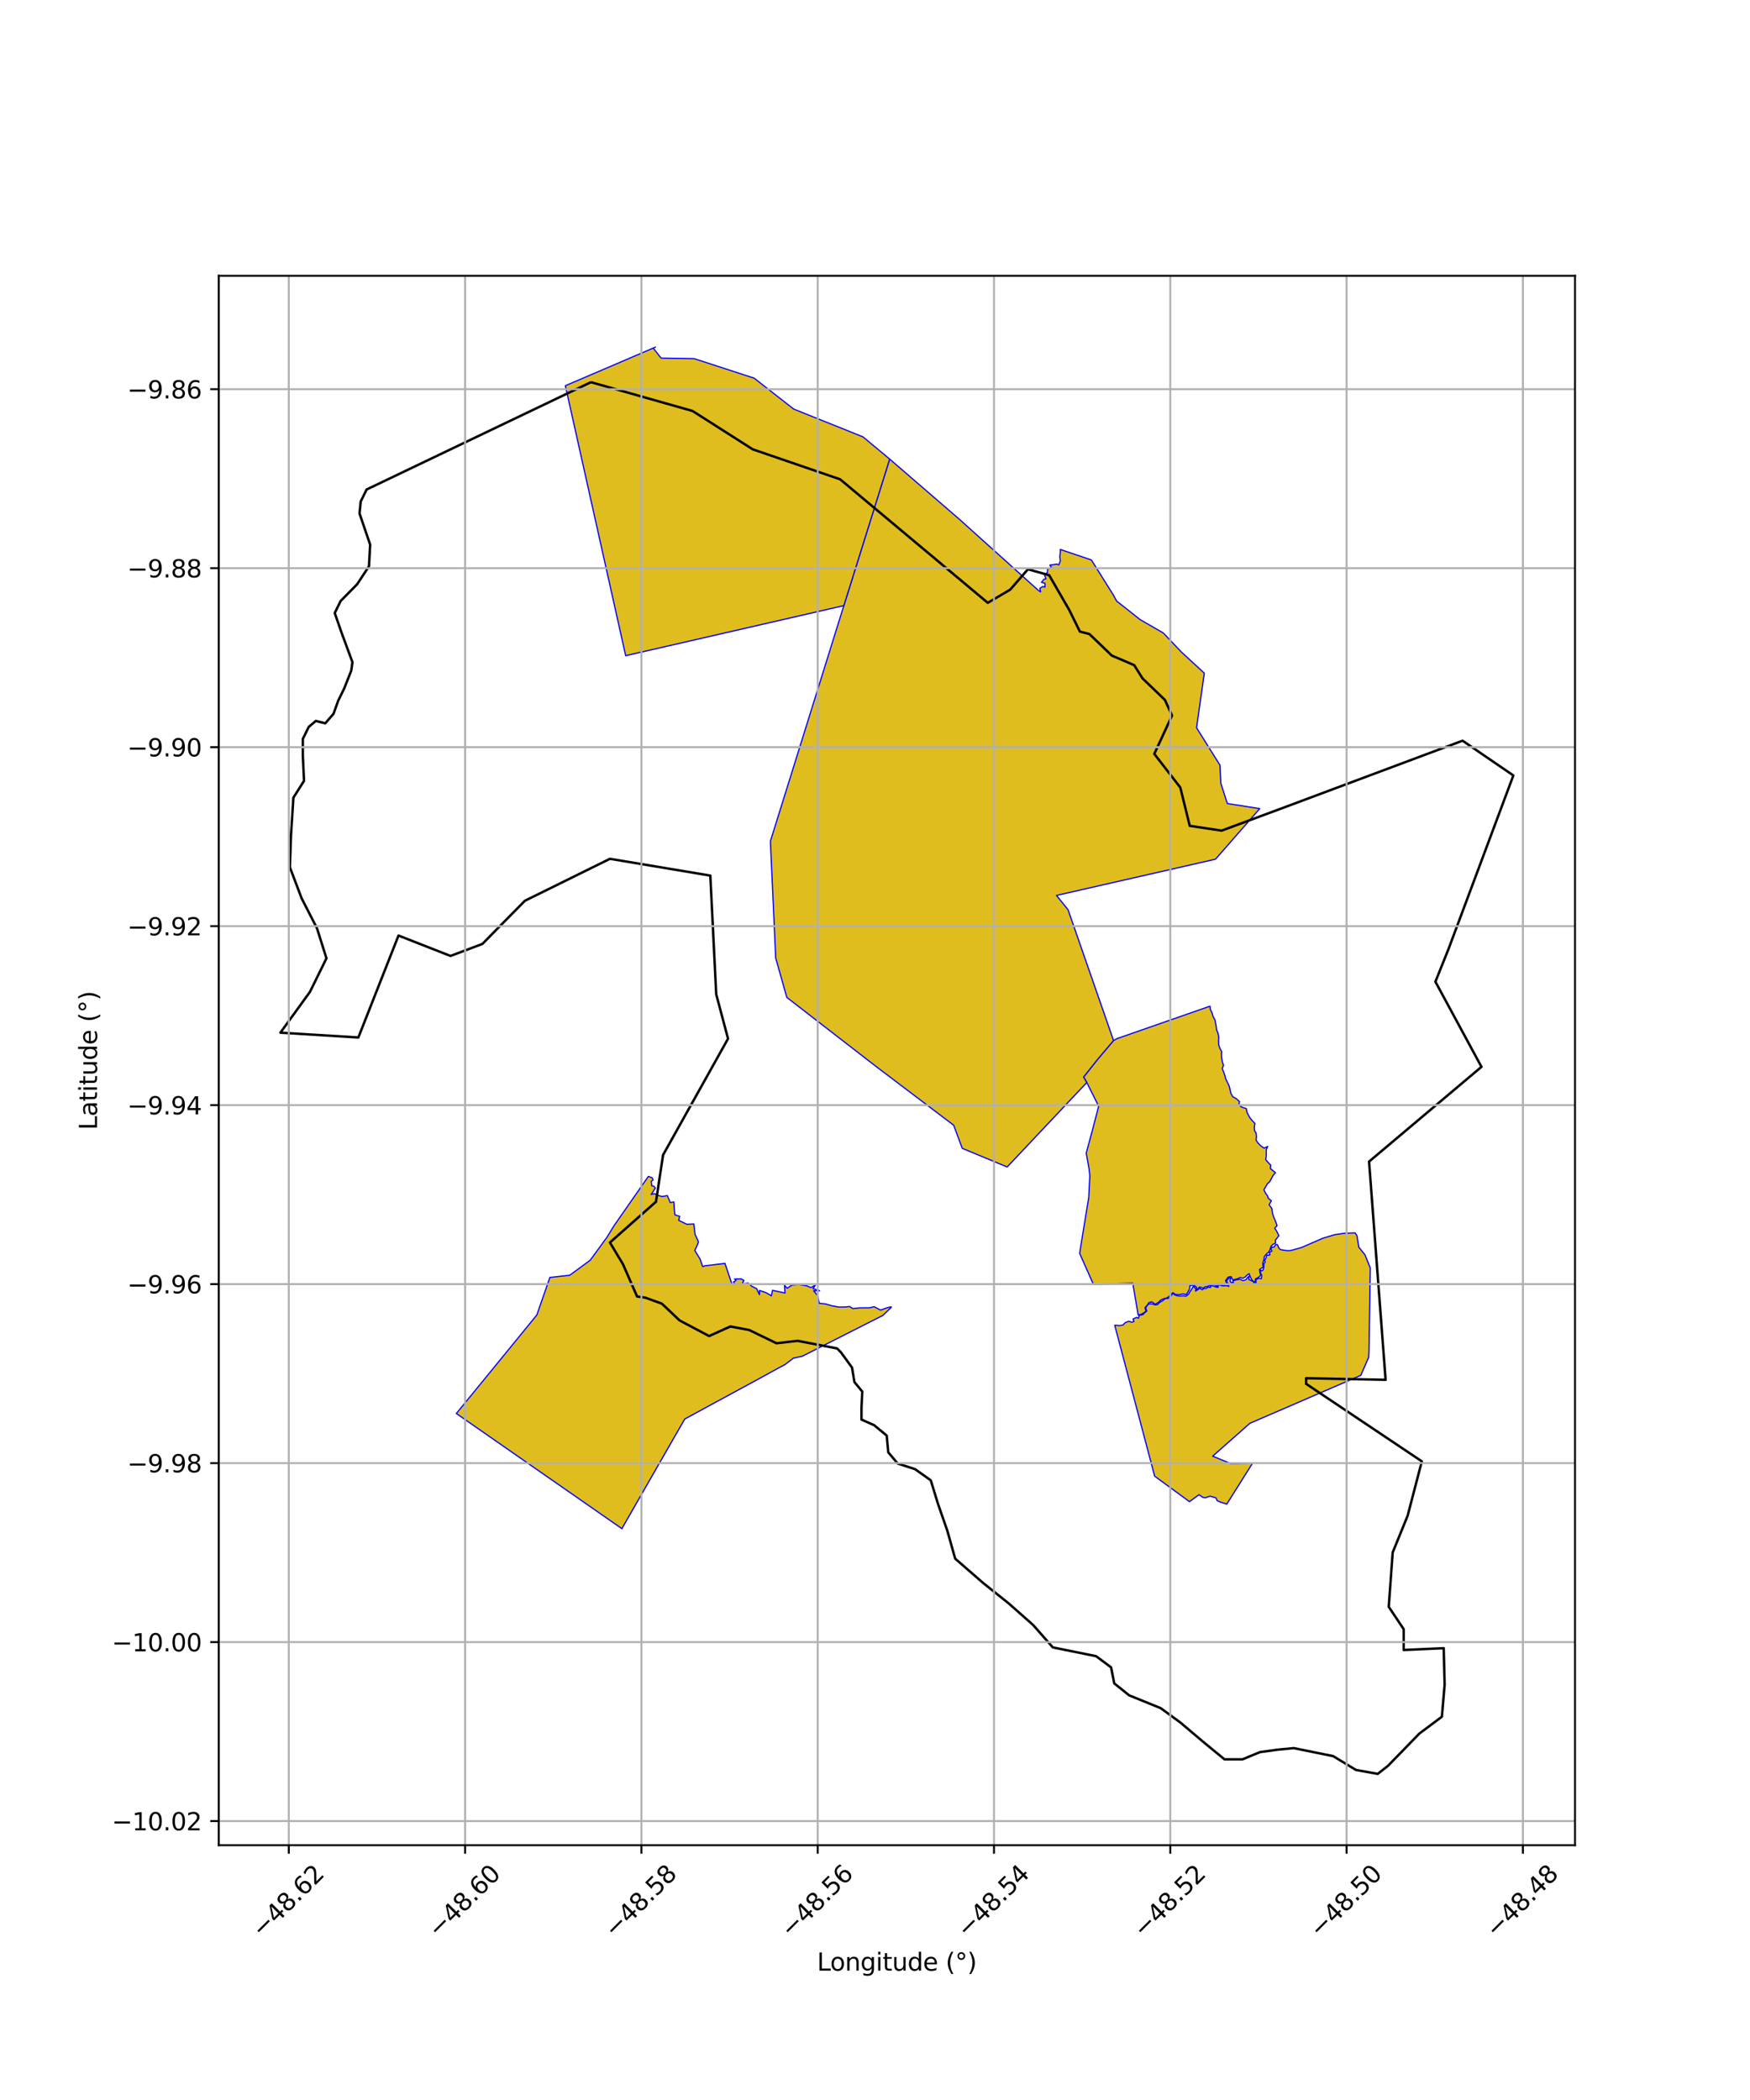 <?xml version="1.0" encoding="utf-8" standalone="no"?>
<!DOCTYPE svg PUBLIC "-//W3C//DTD SVG 1.1//EN"
  "http://www.w3.org/Graphics/SVG/1.1/DTD/svg11.dtd">
<svg xmlns:xlink="http://www.w3.org/1999/xlink" width="720pt" height="864pt" viewBox="0 0 720 864" xmlns="http://www.w3.org/2000/svg" version="1.1">
 <defs>
  <style type="text/css">*{stroke-linejoin: round; stroke-linecap: butt}</style>
 </defs>
 <g id="figure_1">
  <g id="patch_1">
   <path d="M 0 864 
L 720 864 
L 720 0 
L 0 0 
z
" style="fill: #ffffff"/>
  </g>
  <g id="axes_1">
   <g id="patch_2">
    <path d="M 90 759.172 
L 648 759.172 
L 648 113.468 
L 90 113.468 
z
" style="fill: #ffffff"/>
   </g>
   <g id="PatchCollection_1">
    <path d="M 366.876 537.698 
L 363.289 541.179 
L 330.12 557.987 
L 326.446 558.767 
L 322.992 561.412 
L 320.554 562.704 
L 310.75 568.081 
L 302.735 572.427 
L 295.183 576.517 
L 288.291 580.261 
L 281.725 583.845 
L 275.031 595.488 
L 256.016 628.65 
L 255.904 628.965 
L 187.756 581.56 
L 220.851 541.044 
L 226.252 525.57 
L 234.409 524.666 
L 242.824 518.493 
L 249.748 509.01 
L 252.608 504.331 
L 266.755 484.006 
L 268.292 484.55 
L 268.699 485.446 
L 267.948 486.028 
L 268.148 487.865 
L 269.008 488.035 
L 269.625 488.846 
L 267.889 491.471 
L 269.233 491.078 
L 270.193 491.629 
L 272.38 492.302 
L 274.549 491.905 
L 275.78 494.774 
L 277.24 494.493 
L 277.51 498.34 
L 277.694 499.816 
L 279.621 500.44 
L 279.234 502.082 
L 282.563 503.694 
L 285.461 503.56 
L 285.967 507.838 
L 287.375 510.916 
L 286.912 512.215 
L 285.853 514.479 
L 288.005 517.974 
L 289.107 521.125 
L 290.022 520.775 
L 298.265 519.797 
L 301.224 528.547 
L 302.145 528.391 
L 302.083 527.756 
L 301.758 527.473 
L 302.857 526.758 
L 302.203 526.235 
L 304.925 526.155 
L 306.058 526.811 
L 305.372 528.226 
L 307.817 527.892 
L 309.361 529.237 
L 311.266 530.18 
L 312.468 532.652 
L 312.483 530.92 
L 315.12 531.812 
L 317.363 533.131 
L 317.856 530.872 
L 322.979 531.981 
L 322.766 528.804 
L 323.869 530.005 
L 325.814 528.724 
L 328.615 528.48 
L 331.928 529.017 
L 333.629 529.748 
L 335.481 528.703 
L 334.513 530.164 
L 337.202 531.043 
L 334.756 531.087 
L 336.349 532.997 
L 337.067 536.215 
L 339.621 536.465 
L 342.296 537.249 
L 345.143 537.753 
L 347.8 537.74 
L 349.544 537.511 
L 350.879 538.391 
L 353.727 538.094 
L 357.766 538.076 
L 359.65 537.601 
L 362.268 539.006 
L 364.733 538.135 
L 365.944 537.794 
L 366.876 537.698 
" clip-path="url(#p1e9adbc680)" style="fill: #e0bd1f; stroke: #0000ff; stroke-width: 0.5"/>
    <path d="M 519.14 524.685 
L 518.643 523.792 
L 518.493 522.436 
L 519.076 522.872 
L 519.672 522.554 
L 519.987 521.245 
L 519.977 520 
L 520.547 519.262 
L 520.354 518.446 
L 520.955 517.447 
L 521.146 516.46 
L 522.467 516.324 
L 522.245 515.324 
L 523.294 514.709 
L 522.917 513.992 
L 523.266 513.164 
L 524.265 513.053 
L 524.722 512.227 
L 525.097 512.042 
L 525.622 512.128 
L 526.139 513.425 
L 526.757 514.093 
L 528.312 514.388 
L 529.877 514.573 
L 530.979 514.491 
L 531.566 514.358 
L 535.605 513.212 
L 544.179 509.461 
L 549.117 507.987 
L 553.009 507.415 
L 557.536 507.243 
L 558.292 508.431 
L 559.063 513.138 
L 561.595 516.266 
L 563.781 521.698 
L 563.231 556.221 
L 563.109 558.431 
L 559.878 565.856 
L 538.879 574.938 
L 514.213 585.605 
L 506.06 592.811 
L 498.931 599.113 
L 506.37 602.162 
L 515.369 601.938 
L 504.736 618.838 
L 502.094 618.015 
L 500.786 617.427 
L 500.26 616.261 
L 497.862 615.562 
L 495.867 616.244 
L 494.916 616.076 
L 493.318 614.965 
L 489.389 617.827 
L 475.064 607.344 
L 458.629 545.235 
L 460.67 545.369 
L 461.955 545.188 
L 463.013 544.12 
L 464.483 543.591 
L 465.646 544.004 
L 466.536 543.713 
L 466.181 542.676 
L 467.638 542.014 
L 468.365 542.356 
L 468.836 541.11 
L 470.17 540.913 
L 471.017 540.049 
L 471.821 539.43 
L 471.36 538.004 
L 472.327 536.685 
L 473.361 536.342 
L 474.312 536.544 
L 475.31 536.883 
L 476.318 536.715 
L 476.978 535.938 
L 478.366 535.143 
L 479.501 534.238 
L 480.669 534.197 
L 480.921 533.904 
L 481.93 533.075 
L 482.361 532.122 
L 483.469 532.833 
L 484.633 533.183 
L 485.638 533.24 
L 487.195 533.147 
L 487.833 533.347 
L 488.964 532.529 
L 489.666 531.274 
L 490.132 530.69 
L 491.083 529 
L 491.477 529.808 
L 492.13 530.37 
L 491.84 531.17 
L 492.943 530.556 
L 493.534 529.974 
L 494.624 530.658 
L 495.525 529.995 
L 496.143 530.196 
L 497.043 529.567 
L 498.116 529.709 
L 497.822 528.935 
L 499.235 529.082 
L 500.296 529.533 
L 501.139 529.648 
L 501.26 528.31 
L 501.923 528.745 
L 503.2 529.058 
L 504.565 528.945 
L 505.584 529.25 
L 505.189 528.037 
L 504.554 527.128 
L 505.419 525.983 
L 506.375 525.691 
L 506.061 527.034 
L 506.467 527.589 
L 507.435 527.697 
L 507.25 526.941 
L 508.672 526.57 
L 510.178 526.317 
L 511.359 526.89 
L 512.605 526.525 
L 513.274 525.628 
L 513.899 525.006 
L 513.828 526.438 
L 515.635 527.276 
L 516.113 528.207 
L 516.767 527.927 
L 516.755 526.414 
L 518.067 525.923 
L 518.979 526.104 
L 519.14 524.685 
" clip-path="url(#p1e9adbc680)" style="fill: #e0bd1f; stroke: #0000ff; stroke-width: 0.5"/>
    <path d="M 449.885 528.485 
L 444.185 515.638 
L 447.933 492.711 
L 448.391 483.673 
L 448.059 480.846 
L 446.905 474.425 
L 449.474 464.917 
L 452.023 455.109 
L 447.132 445.388 
L 445.818 443.138 
L 451.372 436.112 
L 458.138 428.097 
L 459.654 427.285 
L 497.828 413.969 
L 497.99 415.343 
L 498.677 416.707 
L 499.088 418.196 
L 499.863 419.619 
L 500.139 420.993 
L 500.38 422.241 
L 500.534 423.641 
L 501.095 425.032 
L 501.435 426.662 
L 501.335 428.138 
L 501.387 429.813 
L 501.945 431.378 
L 502.623 432.692 
L 502.522 434.195 
L 502.676 435.594 
L 502.929 436.951 
L 503.389 438.283 
L 502.863 439.686 
L 503.501 441.203 
L 503.981 442.604 
L 504.3 443.912 
L 505.11 445.546 
L 505.729 446.885 
L 506.107 448.409 
L 506.465 449.92 
L 507.206 451.231 
L 508.611 452.003 
L 509.962 453.241 
L 509.771 454.212 
L 510.338 455.185 
L 511.347 455.665 
L 512.765 456.106 
L 513.001 457.496 
L 513.673 458.894 
L 514.369 460.049 
L 515.225 461.101 
L 516.318 462.194 
L 516.051 463.77 
L 516.137 465.098 
L 516.803 466.237 
L 516.933 467.697 
L 516.795 469.095 
L 517.512 470.183 
L 518.753 471.44 
L 520.11 472.377 
L 521.566 471.696 
L 520.993 472.961 
L 520.983 474.304 
L 520.954 475.8 
L 520.77 477.124 
L 521.773 478.312 
L 522.842 479.392 
L 522.641 480.723 
L 523.69 481.62 
L 524.757 482.452 
L 523.69 483.747 
L 522.979 485.149 
L 522.368 486.22 
L 521.448 487.033 
L 520.86 488.084 
L 519.984 489.482 
L 520.702 490.922 
L 521.507 492.048 
L 521.815 493.018 
L 523.07 494.037 
L 522.144 495.674 
L 523.288 497.23 
L 523.48 498.925 
L 523.956 500.507 
L 524.795 502.494 
L 525.408 504.245 
L 524.463 505.33 
L 525.223 506.49 
L 526.174 508.373 
L 525.331 509.474 
L 524.707 510.259 
L 524.809 511.468 
L 523.731 511.987 
L 522.948 512.77 
L 522.56 513.988 
L 522.028 515.114 
L 521.256 515.728 
L 520.217 516.912 
L 519.956 518.426 
L 519.502 519.882 
L 519.791 521.266 
L 518.222 522.297 
L 518.426 523.832 
L 518.77 524.682 
L 517.478 525.729 
L 516.559 526.147 
L 516.324 527.738 
L 515.02 526.556 
L 514.29 525.061 
L 513.962 524.046 
L 513.155 524.524 
L 512.297 525.438 
L 511.421 525.915 
L 510.19 525.624 
L 508.989 526.179 
L 507.21 526.6 
L 506.485 525.208 
L 505.258 525.461 
L 504.234 526.911 
L 504.732 528.121 
L 503.087 528.618 
L 501.01 528.165 
L 500.776 529.456 
L 499.552 528.461 
L 497.664 528.713 
L 496.774 529.384 
L 495.723 529.442 
L 495.109 530.034 
L 493.606 529.479 
L 492.116 530.867 
L 492.284 529.601 
L 491.16 528.754 
L 489.539 528.945 
L 489.474 530.192 
L 488.895 531.305 
L 488.085 532.678 
L 486.808 532.33 
L 485.236 532.665 
L 483.693 532.599 
L 482.543 531.854 
L 481.788 532.601 
L 480.351 533.916 
L 478.49 534.437 
L 477.6 534.863 
L 476.655 535.807 
L 475.287 536.605 
L 473.919 535.646 
L 472.75 535.881 
L 471.874 537.131 
L 471.103 537.997 
L 471.489 539.529 
L 469.799 540.63 
L 468.291 541.098 
L 466.05 527.929 
L 449.885 528.485 
" clip-path="url(#p1e9adbc680)" style="fill: #e0bd1f; stroke: #0000ff; stroke-width: 0.5"/>
    <path d="M 366.032 188.872 
L 394.767 213.688 
L 427.28 242.967 
L 428.145 243.512 
L 427.811 242.063 
L 429.057 241.317 
L 429.936 241.571 
L 429.922 239.982 
L 428.502 239.607 
L 429.509 238.314 
L 430.308 238.187 
L 429.754 236.47 
L 430.927 235.584 
L 431.013 234.2 
L 432.564 233.373 
L 431.908 232.517 
L 434.77 232.085 
L 435.626 232.405 
L 436.228 230.783 
L 436.041 229.096 
L 436.222 227.232 
L 436.243 226.06 
L 449.021 230.382 
L 457.936 244.595 
L 459.416 247.282 
L 469.08 254.92 
L 478.619 260.425 
L 486.069 268.281 
L 495.494 276.961 
L 492.293 299.413 
L 501.93 314.816 
L 502.292 322.316 
L 504.969 330.608 
L 518.299 332.684 
L 500.105 353.499 
L 434.671 368.408 
L 439.427 374.288 
L 458.138 428.097 
L 451.372 436.112 
L 445.818 443.138 
L 447.132 445.388 
L 414.376 480.126 
L 395.902 472.467 
L 392.376 462.962 
L 360.19 438.592 
L 323.715 410.36 
L 319.152 394.162 
L 316.966 346.1 
L 347.186 249.165 
L 366.032 188.872 
" clip-path="url(#p1e9adbc680)" style="fill: #e0bd1f; stroke: #0000ff; stroke-width: 0.5"/>
    <path d="M 271.973 147.332 
L 285.592 147.558 
L 310.259 155.576 
L 326.571 168.313 
L 355.056 179.738 
L 366.032 188.872 
L 347.186 249.165 
L 257.428 269.775 
L 232.605 158.697 
L 269.666 142.818 
L 268.754 143.21 
L 271.973 147.332 
" clip-path="url(#p1e9adbc680)" style="fill: #e0bd1f; stroke: #0000ff; stroke-width: 0.5"/>
   </g>
   <g id="PatchCollection_2">
    <path d="M 243.123 157.24 
L 284.913 169.08 
L 309.696 184.867 
L 345.655 197.2 
L 406.397 248.014 
L 415.629 242.587 
L 422.918 234.2 
L 431.665 236.667 
L 439.926 250.974 
L 444.299 259.854 
L 448.187 260.84 
L 457.419 269.72 
L 466.652 273.667 
L 470.054 279.094 
L 479.286 287.974 
L 482.202 294.387 
L 474.913 310.173 
L 485.603 323.987 
L 489.491 339.773 
L 502.611 341.747 
L 527.88 332.373 
L 601.741 304.747 
L 622.636 319.053 
L 595.91 390.587 
L 590.565 403.907 
L 609.516 438.933 
L 563.272 477.907 
L 570.075 567.693 
L 537.355 567.036 
L 537.355 569.338 
L 584.977 601.24 
L 579.145 623.604 
L 572.99 638.733 
L 571.371 661.098 
L 577.526 670.307 
L 577.526 678.858 
L 593.985 678.113 
L 594.365 693.151 
L 593.231 706.306 
L 583.998 713.213 
L 571.04 726.533 
L 566.828 729.822 
L 557.884 728.212 
L 548.491 722.518 
L 532.293 719.229 
L 525.49 719.887 
L 518.363 720.873 
L 511.236 723.833 
L 503.785 723.833 
L 495.363 716.927 
L 485.644 708.704 
L 477.545 702.784 
L 464.587 697.522 
L 458.432 692.589 
L 457.136 686.011 
L 450.981 681.407 
L 433.163 677.789 
L 425.064 668.58 
L 415.022 659.7 
L 404.331 651.149 
L 392.993 641.282 
L 389.753 629.771 
L 385.866 618.589 
L 382.95 609.051 
L 376.471 604.447 
L 369.344 602.144 
L 365.457 597.54 
L 364.809 590.633 
L 359.626 586.358 
L 354.442 584.056 
L 354.442 579.122 
L 354.766 572.544 
L 351.527 568.598 
L 350.555 562.678 
L 346.019 556.429 
L 344.4 554.784 
L 328.202 551.66 
L 319.455 552.647 
L 308.279 547.22 
L 300.504 545.74 
L 291.757 549.687 
L 279.609 543.273 
L 272.32 536.367 
L 265.517 533.9 
L 262.115 533.407 
L 256.284 520.087 
L 250.939 511.207 
L 269.89 494.433 
L 272.806 475.193 
L 299.532 427.34 
L 294.673 409.087 
L 292.243 360.247 
L 250.939 353.34 
L 215.952 370.607 
L 198.458 388.367 
L 185.338 393.3 
L 163.957 384.913 
L 147.435 426.847 
L 115.364 424.873 
L 127.512 408.1 
L 134.315 394.287 
L 130.428 381.953 
L 124.11 369.62 
L 119.251 356.793 
L 119.737 343.473 
L 120.709 328.18 
L 125.082 321.273 
L 124.596 310.913 
L 124.596 304.007 
L 127.026 299.073 
L 129.942 296.607 
L 133.829 297.593 
L 137.231 293.647 
L 139.174 288.22 
L 141.604 283.287 
L 144.52 275.887 
L 145.006 272.434 
L 140.632 260.594 
L 137.717 252.207 
L 140.146 247.274 
L 146.949 240.367 
L 151.809 232.967 
L 152.294 224.087 
L 147.921 211.26 
L 148.407 206.327 
L 150.837 201.394 
L 243.123 157.24 
L 243.123 157.24 
" clip-path="url(#p1e9adbc680)" style="fill: none; stroke: #000000"/>
   </g>
   <g id="matplotlib.axis_1">
    <g id="xtick_1">
     <g id="line2d_1">
      <path d="M 118.821 759.172 
L 118.821 113.468 
" clip-path="url(#p1e9adbc680)" style="fill: none; stroke: #b0b0b0; stroke-width: 0.8; stroke-linecap: square"/>
     </g>
     <g id="line2d_2">
      <defs>
       <path id="ma53559fd99" d="M 0 0 
L 0 3.5 
" style="stroke: #000000; stroke-width: 0.8"/>
      </defs>
      <g>
       <use xlink:href="#ma53559fd99" x="118.821" y="759.172" style="stroke: #000000; stroke-width: 0.8"/>
      </g>
     </g>
     <g id="text_1">
      <!-- −48.62 -->
      <g transform="translate(107.688 797.713) rotate(-45) scale(0.1 -0.1)">
       <defs>
        <path id="DejaVuSans-2212" d="M 678 2272 
L 4684 2272 
L 4684 1741 
L 678 1741 
L 678 2272 
z
" transform="scale(0.016)"/>
        <path id="DejaVuSans-34" d="M 2419 4116 
L 825 1625 
L 2419 1625 
L 2419 4116 
z
M 2253 4666 
L 3047 4666 
L 3047 1625 
L 3713 1625 
L 3713 1100 
L 3047 1100 
L 3047 0 
L 2419 0 
L 2419 1100 
L 313 1100 
L 313 1709 
L 2253 4666 
z
" transform="scale(0.016)"/>
        <path id="DejaVuSans-38" d="M 2034 2216 
Q 1584 2216 1326 1975 
Q 1069 1734 1069 1313 
Q 1069 891 1326 650 
Q 1584 409 2034 409 
Q 2484 409 2743 651 
Q 3003 894 3003 1313 
Q 3003 1734 2745 1975 
Q 2488 2216 2034 2216 
z
M 1403 2484 
Q 997 2584 770 2862 
Q 544 3141 544 3541 
Q 544 4100 942 4425 
Q 1341 4750 2034 4750 
Q 2731 4750 3128 4425 
Q 3525 4100 3525 3541 
Q 3525 3141 3298 2862 
Q 3072 2584 2669 2484 
Q 3125 2378 3379 2068 
Q 3634 1759 3634 1313 
Q 3634 634 3220 271 
Q 2806 -91 2034 -91 
Q 1263 -91 848 271 
Q 434 634 434 1313 
Q 434 1759 690 2068 
Q 947 2378 1403 2484 
z
M 1172 3481 
Q 1172 3119 1398 2916 
Q 1625 2713 2034 2713 
Q 2441 2713 2670 2916 
Q 2900 3119 2900 3481 
Q 2900 3844 2670 4047 
Q 2441 4250 2034 4250 
Q 1625 4250 1398 4047 
Q 1172 3844 1172 3481 
z
" transform="scale(0.016)"/>
        <path id="DejaVuSans-2e" d="M 684 794 
L 1344 794 
L 1344 0 
L 684 0 
L 684 794 
z
" transform="scale(0.016)"/>
        <path id="DejaVuSans-36" d="M 2113 2584 
Q 1688 2584 1439 2293 
Q 1191 2003 1191 1497 
Q 1191 994 1439 701 
Q 1688 409 2113 409 
Q 2538 409 2786 701 
Q 3034 994 3034 1497 
Q 3034 2003 2786 2293 
Q 2538 2584 2113 2584 
z
M 3366 4563 
L 3366 3988 
Q 3128 4100 2886 4159 
Q 2644 4219 2406 4219 
Q 1781 4219 1451 3797 
Q 1122 3375 1075 2522 
Q 1259 2794 1537 2939 
Q 1816 3084 2150 3084 
Q 2853 3084 3261 2657 
Q 3669 2231 3669 1497 
Q 3669 778 3244 343 
Q 2819 -91 2113 -91 
Q 1303 -91 875 529 
Q 447 1150 447 2328 
Q 447 3434 972 4092 
Q 1497 4750 2381 4750 
Q 2619 4750 2861 4703 
Q 3103 4656 3366 4563 
z
" transform="scale(0.016)"/>
        <path id="DejaVuSans-32" d="M 1228 531 
L 3431 531 
L 3431 0 
L 469 0 
L 469 531 
Q 828 903 1448 1529 
Q 2069 2156 2228 2338 
Q 2531 2678 2651 2914 
Q 2772 3150 2772 3378 
Q 2772 3750 2511 3984 
Q 2250 4219 1831 4219 
Q 1534 4219 1204 4116 
Q 875 4013 500 3803 
L 500 4441 
Q 881 4594 1212 4672 
Q 1544 4750 1819 4750 
Q 2544 4750 2975 4387 
Q 3406 4025 3406 3419 
Q 3406 3131 3298 2873 
Q 3191 2616 2906 2266 
Q 2828 2175 2409 1742 
Q 1991 1309 1228 531 
z
" transform="scale(0.016)"/>
       </defs>
       <use xlink:href="#DejaVuSans-2212"/>
       <use xlink:href="#DejaVuSans-34" transform="translate(83.789 0)"/>
       <use xlink:href="#DejaVuSans-38" transform="translate(147.412 0)"/>
       <use xlink:href="#DejaVuSans-2e" transform="translate(211.035 0)"/>
       <use xlink:href="#DejaVuSans-36" transform="translate(242.822 0)"/>
       <use xlink:href="#DejaVuSans-32" transform="translate(306.445 0)"/>
      </g>
     </g>
    </g>
    <g id="xtick_2">
     <g id="line2d_3">
      <path d="M 191.356 759.172 
L 191.356 113.468 
" clip-path="url(#p1e9adbc680)" style="fill: none; stroke: #b0b0b0; stroke-width: 0.8; stroke-linecap: square"/>
     </g>
     <g id="line2d_4">
      <g>
       <use xlink:href="#ma53559fd99" x="191.356" y="759.172" style="stroke: #000000; stroke-width: 0.8"/>
      </g>
     </g>
     <g id="text_2">
      <!-- −48.60 -->
      <g transform="translate(180.223 797.713) rotate(-45) scale(0.1 -0.1)">
       <defs>
        <path id="DejaVuSans-30" d="M 2034 4250 
Q 1547 4250 1301 3770 
Q 1056 3291 1056 2328 
Q 1056 1369 1301 889 
Q 1547 409 2034 409 
Q 2525 409 2770 889 
Q 3016 1369 3016 2328 
Q 3016 3291 2770 3770 
Q 2525 4250 2034 4250 
z
M 2034 4750 
Q 2819 4750 3233 4129 
Q 3647 3509 3647 2328 
Q 3647 1150 3233 529 
Q 2819 -91 2034 -91 
Q 1250 -91 836 529 
Q 422 1150 422 2328 
Q 422 3509 836 4129 
Q 1250 4750 2034 4750 
z
" transform="scale(0.016)"/>
       </defs>
       <use xlink:href="#DejaVuSans-2212"/>
       <use xlink:href="#DejaVuSans-34" transform="translate(83.789 0)"/>
       <use xlink:href="#DejaVuSans-38" transform="translate(147.412 0)"/>
       <use xlink:href="#DejaVuSans-2e" transform="translate(211.035 0)"/>
       <use xlink:href="#DejaVuSans-36" transform="translate(242.822 0)"/>
       <use xlink:href="#DejaVuSans-30" transform="translate(306.445 0)"/>
      </g>
     </g>
    </g>
    <g id="xtick_3">
     <g id="line2d_5">
      <path d="M 263.891 759.172 
L 263.891 113.468 
" clip-path="url(#p1e9adbc680)" style="fill: none; stroke: #b0b0b0; stroke-width: 0.8; stroke-linecap: square"/>
     </g>
     <g id="line2d_6">
      <g>
       <use xlink:href="#ma53559fd99" x="263.891" y="759.172" style="stroke: #000000; stroke-width: 0.8"/>
      </g>
     </g>
     <g id="text_3">
      <!-- −48.58 -->
      <g transform="translate(252.758 797.713) rotate(-45) scale(0.1 -0.1)">
       <defs>
        <path id="DejaVuSans-35" d="M 691 4666 
L 3169 4666 
L 3169 4134 
L 1269 4134 
L 1269 2991 
Q 1406 3038 1543 3061 
Q 1681 3084 1819 3084 
Q 2600 3084 3056 2656 
Q 3513 2228 3513 1497 
Q 3513 744 3044 326 
Q 2575 -91 1722 -91 
Q 1428 -91 1123 -41 
Q 819 9 494 109 
L 494 744 
Q 775 591 1075 516 
Q 1375 441 1709 441 
Q 2250 441 2565 725 
Q 2881 1009 2881 1497 
Q 2881 1984 2565 2268 
Q 2250 2553 1709 2553 
Q 1456 2553 1204 2497 
Q 953 2441 691 2322 
L 691 4666 
z
" transform="scale(0.016)"/>
       </defs>
       <use xlink:href="#DejaVuSans-2212"/>
       <use xlink:href="#DejaVuSans-34" transform="translate(83.789 0)"/>
       <use xlink:href="#DejaVuSans-38" transform="translate(147.412 0)"/>
       <use xlink:href="#DejaVuSans-2e" transform="translate(211.035 0)"/>
       <use xlink:href="#DejaVuSans-35" transform="translate(242.822 0)"/>
       <use xlink:href="#DejaVuSans-38" transform="translate(306.445 0)"/>
      </g>
     </g>
    </g>
    <g id="xtick_4">
     <g id="line2d_7">
      <path d="M 336.427 759.172 
L 336.427 113.468 
" clip-path="url(#p1e9adbc680)" style="fill: none; stroke: #b0b0b0; stroke-width: 0.8; stroke-linecap: square"/>
     </g>
     <g id="line2d_8">
      <g>
       <use xlink:href="#ma53559fd99" x="336.427" y="759.172" style="stroke: #000000; stroke-width: 0.8"/>
      </g>
     </g>
     <g id="text_4">
      <!-- −48.56 -->
      <g transform="translate(325.294 797.713) rotate(-45) scale(0.1 -0.1)">
       <use xlink:href="#DejaVuSans-2212"/>
       <use xlink:href="#DejaVuSans-34" transform="translate(83.789 0)"/>
       <use xlink:href="#DejaVuSans-38" transform="translate(147.412 0)"/>
       <use xlink:href="#DejaVuSans-2e" transform="translate(211.035 0)"/>
       <use xlink:href="#DejaVuSans-35" transform="translate(242.822 0)"/>
       <use xlink:href="#DejaVuSans-36" transform="translate(306.445 0)"/>
      </g>
     </g>
    </g>
    <g id="xtick_5">
     <g id="line2d_9">
      <path d="M 408.962 759.172 
L 408.962 113.468 
" clip-path="url(#p1e9adbc680)" style="fill: none; stroke: #b0b0b0; stroke-width: 0.8; stroke-linecap: square"/>
     </g>
     <g id="line2d_10">
      <g>
       <use xlink:href="#ma53559fd99" x="408.962" y="759.172" style="stroke: #000000; stroke-width: 0.8"/>
      </g>
     </g>
     <g id="text_5">
      <!-- −48.54 -->
      <g transform="translate(397.829 797.713) rotate(-45) scale(0.1 -0.1)">
       <use xlink:href="#DejaVuSans-2212"/>
       <use xlink:href="#DejaVuSans-34" transform="translate(83.789 0)"/>
       <use xlink:href="#DejaVuSans-38" transform="translate(147.412 0)"/>
       <use xlink:href="#DejaVuSans-2e" transform="translate(211.035 0)"/>
       <use xlink:href="#DejaVuSans-35" transform="translate(242.822 0)"/>
       <use xlink:href="#DejaVuSans-34" transform="translate(306.445 0)"/>
      </g>
     </g>
    </g>
    <g id="xtick_6">
     <g id="line2d_11">
      <path d="M 481.497 759.172 
L 481.497 113.468 
" clip-path="url(#p1e9adbc680)" style="fill: none; stroke: #b0b0b0; stroke-width: 0.8; stroke-linecap: square"/>
     </g>
     <g id="line2d_12">
      <g>
       <use xlink:href="#ma53559fd99" x="481.497" y="759.172" style="stroke: #000000; stroke-width: 0.8"/>
      </g>
     </g>
     <g id="text_6">
      <!-- −48.52 -->
      <g transform="translate(470.364 797.713) rotate(-45) scale(0.1 -0.1)">
       <use xlink:href="#DejaVuSans-2212"/>
       <use xlink:href="#DejaVuSans-34" transform="translate(83.789 0)"/>
       <use xlink:href="#DejaVuSans-38" transform="translate(147.412 0)"/>
       <use xlink:href="#DejaVuSans-2e" transform="translate(211.035 0)"/>
       <use xlink:href="#DejaVuSans-35" transform="translate(242.822 0)"/>
       <use xlink:href="#DejaVuSans-32" transform="translate(306.445 0)"/>
      </g>
     </g>
    </g>
    <g id="xtick_7">
     <g id="line2d_13">
      <path d="M 554.033 759.172 
L 554.033 113.468 
" clip-path="url(#p1e9adbc680)" style="fill: none; stroke: #b0b0b0; stroke-width: 0.8; stroke-linecap: square"/>
     </g>
     <g id="line2d_14">
      <g>
       <use xlink:href="#ma53559fd99" x="554.033" y="759.172" style="stroke: #000000; stroke-width: 0.8"/>
      </g>
     </g>
     <g id="text_7">
      <!-- −48.50 -->
      <g transform="translate(542.9 797.713) rotate(-45) scale(0.1 -0.1)">
       <use xlink:href="#DejaVuSans-2212"/>
       <use xlink:href="#DejaVuSans-34" transform="translate(83.789 0)"/>
       <use xlink:href="#DejaVuSans-38" transform="translate(147.412 0)"/>
       <use xlink:href="#DejaVuSans-2e" transform="translate(211.035 0)"/>
       <use xlink:href="#DejaVuSans-35" transform="translate(242.822 0)"/>
       <use xlink:href="#DejaVuSans-30" transform="translate(306.445 0)"/>
      </g>
     </g>
    </g>
    <g id="xtick_8">
     <g id="line2d_15">
      <path d="M 626.568 759.172 
L 626.568 113.468 
" clip-path="url(#p1e9adbc680)" style="fill: none; stroke: #b0b0b0; stroke-width: 0.8; stroke-linecap: square"/>
     </g>
     <g id="line2d_16">
      <g>
       <use xlink:href="#ma53559fd99" x="626.568" y="759.172" style="stroke: #000000; stroke-width: 0.8"/>
      </g>
     </g>
     <g id="text_8">
      <!-- −48.48 -->
      <g transform="translate(615.435 797.713) rotate(-45) scale(0.1 -0.1)">
       <use xlink:href="#DejaVuSans-2212"/>
       <use xlink:href="#DejaVuSans-34" transform="translate(83.789 0)"/>
       <use xlink:href="#DejaVuSans-38" transform="translate(147.412 0)"/>
       <use xlink:href="#DejaVuSans-2e" transform="translate(211.035 0)"/>
       <use xlink:href="#DejaVuSans-34" transform="translate(242.822 0)"/>
       <use xlink:href="#DejaVuSans-38" transform="translate(306.445 0)"/>
      </g>
     </g>
    </g>
    <g id="text_9">
     <!-- Longitude (°) -->
     <g transform="translate(336.14 810.782) scale(0.1 -0.1)">
      <defs>
       <path id="DejaVuSans-4c" d="M 628 4666 
L 1259 4666 
L 1259 531 
L 3531 531 
L 3531 0 
L 628 0 
L 628 4666 
z
" transform="scale(0.016)"/>
       <path id="DejaVuSans-6f" d="M 1959 3097 
Q 1497 3097 1228 2736 
Q 959 2375 959 1747 
Q 959 1119 1226 758 
Q 1494 397 1959 397 
Q 2419 397 2687 759 
Q 2956 1122 2956 1747 
Q 2956 2369 2687 2733 
Q 2419 3097 1959 3097 
z
M 1959 3584 
Q 2709 3584 3137 3096 
Q 3566 2609 3566 1747 
Q 3566 888 3137 398 
Q 2709 -91 1959 -91 
Q 1206 -91 779 398 
Q 353 888 353 1747 
Q 353 2609 779 3096 
Q 1206 3584 1959 3584 
z
" transform="scale(0.016)"/>
       <path id="DejaVuSans-6e" d="M 3513 2113 
L 3513 0 
L 2938 0 
L 2938 2094 
Q 2938 2591 2744 2837 
Q 2550 3084 2163 3084 
Q 1697 3084 1428 2787 
Q 1159 2491 1159 1978 
L 1159 0 
L 581 0 
L 581 3500 
L 1159 3500 
L 1159 2956 
Q 1366 3272 1645 3428 
Q 1925 3584 2291 3584 
Q 2894 3584 3203 3211 
Q 3513 2838 3513 2113 
z
" transform="scale(0.016)"/>
       <path id="DejaVuSans-67" d="M 2906 1791 
Q 2906 2416 2648 2759 
Q 2391 3103 1925 3103 
Q 1463 3103 1205 2759 
Q 947 2416 947 1791 
Q 947 1169 1205 825 
Q 1463 481 1925 481 
Q 2391 481 2648 825 
Q 2906 1169 2906 1791 
z
M 3481 434 
Q 3481 -459 3084 -895 
Q 2688 -1331 1869 -1331 
Q 1566 -1331 1297 -1286 
Q 1028 -1241 775 -1147 
L 775 -588 
Q 1028 -725 1275 -790 
Q 1522 -856 1778 -856 
Q 2344 -856 2625 -561 
Q 2906 -266 2906 331 
L 2906 616 
Q 2728 306 2450 153 
Q 2172 0 1784 0 
Q 1141 0 747 490 
Q 353 981 353 1791 
Q 353 2603 747 3093 
Q 1141 3584 1784 3584 
Q 2172 3584 2450 3431 
Q 2728 3278 2906 2969 
L 2906 3500 
L 3481 3500 
L 3481 434 
z
" transform="scale(0.016)"/>
       <path id="DejaVuSans-69" d="M 603 3500 
L 1178 3500 
L 1178 0 
L 603 0 
L 603 3500 
z
M 603 4863 
L 1178 4863 
L 1178 4134 
L 603 4134 
L 603 4863 
z
" transform="scale(0.016)"/>
       <path id="DejaVuSans-74" d="M 1172 4494 
L 1172 3500 
L 2356 3500 
L 2356 3053 
L 1172 3053 
L 1172 1153 
Q 1172 725 1289 603 
Q 1406 481 1766 481 
L 2356 481 
L 2356 0 
L 1766 0 
Q 1100 0 847 248 
Q 594 497 594 1153 
L 594 3053 
L 172 3053 
L 172 3500 
L 594 3500 
L 594 4494 
L 1172 4494 
z
" transform="scale(0.016)"/>
       <path id="DejaVuSans-75" d="M 544 1381 
L 544 3500 
L 1119 3500 
L 1119 1403 
Q 1119 906 1312 657 
Q 1506 409 1894 409 
Q 2359 409 2629 706 
Q 2900 1003 2900 1516 
L 2900 3500 
L 3475 3500 
L 3475 0 
L 2900 0 
L 2900 538 
Q 2691 219 2414 64 
Q 2138 -91 1772 -91 
Q 1169 -91 856 284 
Q 544 659 544 1381 
z
M 1991 3584 
L 1991 3584 
z
" transform="scale(0.016)"/>
       <path id="DejaVuSans-64" d="M 2906 2969 
L 2906 4863 
L 3481 4863 
L 3481 0 
L 2906 0 
L 2906 525 
Q 2725 213 2448 61 
Q 2172 -91 1784 -91 
Q 1150 -91 751 415 
Q 353 922 353 1747 
Q 353 2572 751 3078 
Q 1150 3584 1784 3584 
Q 2172 3584 2448 3432 
Q 2725 3281 2906 2969 
z
M 947 1747 
Q 947 1113 1208 752 
Q 1469 391 1925 391 
Q 2381 391 2643 752 
Q 2906 1113 2906 1747 
Q 2906 2381 2643 2742 
Q 2381 3103 1925 3103 
Q 1469 3103 1208 2742 
Q 947 2381 947 1747 
z
" transform="scale(0.016)"/>
       <path id="DejaVuSans-65" d="M 3597 1894 
L 3597 1613 
L 953 1613 
Q 991 1019 1311 708 
Q 1631 397 2203 397 
Q 2534 397 2845 478 
Q 3156 559 3463 722 
L 3463 178 
Q 3153 47 2828 -22 
Q 2503 -91 2169 -91 
Q 1331 -91 842 396 
Q 353 884 353 1716 
Q 353 2575 817 3079 
Q 1281 3584 2069 3584 
Q 2775 3584 3186 3129 
Q 3597 2675 3597 1894 
z
M 3022 2063 
Q 3016 2534 2758 2815 
Q 2500 3097 2075 3097 
Q 1594 3097 1305 2825 
Q 1016 2553 972 2059 
L 3022 2063 
z
" transform="scale(0.016)"/>
       <path id="DejaVuSans-20" transform="scale(0.016)"/>
       <path id="DejaVuSans-28" d="M 1984 4856 
Q 1566 4138 1362 3434 
Q 1159 2731 1159 2009 
Q 1159 1288 1364 580 
Q 1569 -128 1984 -844 
L 1484 -844 
Q 1016 -109 783 600 
Q 550 1309 550 2009 
Q 550 2706 781 3412 
Q 1013 4119 1484 4856 
L 1984 4856 
z
" transform="scale(0.016)"/>
       <path id="DejaVuSans-b0" d="M 1600 4347 
Q 1350 4347 1178 4173 
Q 1006 4000 1006 3750 
Q 1006 3503 1178 3333 
Q 1350 3163 1600 3163 
Q 1850 3163 2022 3333 
Q 2194 3503 2194 3750 
Q 2194 3997 2020 4172 
Q 1847 4347 1600 4347 
z
M 1600 4750 
Q 1800 4750 1984 4673 
Q 2169 4597 2303 4453 
Q 2447 4313 2519 4134 
Q 2591 3956 2591 3750 
Q 2591 3338 2302 3052 
Q 2013 2766 1594 2766 
Q 1172 2766 890 3047 
Q 609 3328 609 3750 
Q 609 4169 896 4459 
Q 1184 4750 1600 4750 
z
" transform="scale(0.016)"/>
       <path id="DejaVuSans-29" d="M 513 4856 
L 1013 4856 
Q 1481 4119 1714 3412 
Q 1947 2706 1947 2009 
Q 1947 1309 1714 600 
Q 1481 -109 1013 -844 
L 513 -844 
Q 928 -128 1133 580 
Q 1338 1288 1338 2009 
Q 1338 2731 1133 3434 
Q 928 4138 513 4856 
z
" transform="scale(0.016)"/>
      </defs>
      <use xlink:href="#DejaVuSans-4c"/>
      <use xlink:href="#DejaVuSans-6f" transform="translate(53.963 0)"/>
      <use xlink:href="#DejaVuSans-6e" transform="translate(115.145 0)"/>
      <use xlink:href="#DejaVuSans-67" transform="translate(178.523 0)"/>
      <use xlink:href="#DejaVuSans-69" transform="translate(242 0)"/>
      <use xlink:href="#DejaVuSans-74" transform="translate(269.783 0)"/>
      <use xlink:href="#DejaVuSans-75" transform="translate(308.992 0)"/>
      <use xlink:href="#DejaVuSans-64" transform="translate(372.371 0)"/>
      <use xlink:href="#DejaVuSans-65" transform="translate(435.848 0)"/>
      <use xlink:href="#DejaVuSans-20" transform="translate(497.371 0)"/>
      <use xlink:href="#DejaVuSans-28" transform="translate(529.158 0)"/>
      <use xlink:href="#DejaVuSans-b0" transform="translate(568.172 0)"/>
      <use xlink:href="#DejaVuSans-29" transform="translate(618.172 0)"/>
     </g>
    </g>
   </g>
   <g id="matplotlib.axis_2">
    <g id="ytick_1">
     <g id="line2d_17">
      <path d="M 90 749.247 
L 648 749.247 
" clip-path="url(#p1e9adbc680)" style="fill: none; stroke: #b0b0b0; stroke-width: 0.8; stroke-linecap: square"/>
     </g>
     <g id="line2d_18">
      <defs>
       <path id="me36078b9c1" d="M 0 0 
L -3.5 0 
" style="stroke: #000000; stroke-width: 0.8"/>
      </defs>
      <g>
       <use xlink:href="#me36078b9c1" x="90" y="749.247" style="stroke: #000000; stroke-width: 0.8"/>
      </g>
     </g>
     <g id="text_10">
      <!-- −10.02 -->
      <g transform="translate(45.992 753.046) scale(0.1 -0.1)">
       <defs>
        <path id="DejaVuSans-31" d="M 794 531 
L 1825 531 
L 1825 4091 
L 703 3866 
L 703 4441 
L 1819 4666 
L 2450 4666 
L 2450 531 
L 3481 531 
L 3481 0 
L 794 0 
L 794 531 
z
" transform="scale(0.016)"/>
       </defs>
       <use xlink:href="#DejaVuSans-2212"/>
       <use xlink:href="#DejaVuSans-31" transform="translate(83.789 0)"/>
       <use xlink:href="#DejaVuSans-30" transform="translate(147.412 0)"/>
       <use xlink:href="#DejaVuSans-2e" transform="translate(211.035 0)"/>
       <use xlink:href="#DejaVuSans-30" transform="translate(242.822 0)"/>
       <use xlink:href="#DejaVuSans-32" transform="translate(306.445 0)"/>
      </g>
     </g>
    </g>
    <g id="ytick_2">
     <g id="line2d_19">
      <path d="M 90 675.607 
L 648 675.607 
" clip-path="url(#p1e9adbc680)" style="fill: none; stroke: #b0b0b0; stroke-width: 0.8; stroke-linecap: square"/>
     </g>
     <g id="line2d_20">
      <g>
       <use xlink:href="#me36078b9c1" x="90" y="675.607" style="stroke: #000000; stroke-width: 0.8"/>
      </g>
     </g>
     <g id="text_11">
      <!-- −10.00 -->
      <g transform="translate(45.992 679.406) scale(0.1 -0.1)">
       <use xlink:href="#DejaVuSans-2212"/>
       <use xlink:href="#DejaVuSans-31" transform="translate(83.789 0)"/>
       <use xlink:href="#DejaVuSans-30" transform="translate(147.412 0)"/>
       <use xlink:href="#DejaVuSans-2e" transform="translate(211.035 0)"/>
       <use xlink:href="#DejaVuSans-30" transform="translate(242.822 0)"/>
       <use xlink:href="#DejaVuSans-30" transform="translate(306.445 0)"/>
      </g>
     </g>
    </g>
    <g id="ytick_3">
     <g id="line2d_21">
      <path d="M 90 601.967 
L 648 601.967 
" clip-path="url(#p1e9adbc680)" style="fill: none; stroke: #b0b0b0; stroke-width: 0.8; stroke-linecap: square"/>
     </g>
     <g id="line2d_22">
      <g>
       <use xlink:href="#me36078b9c1" x="90" y="601.967" style="stroke: #000000; stroke-width: 0.8"/>
      </g>
     </g>
     <g id="text_12">
      <!-- −9.98 -->
      <g transform="translate(52.355 605.766) scale(0.1 -0.1)">
       <defs>
        <path id="DejaVuSans-39" d="M 703 97 
L 703 672 
Q 941 559 1184 500 
Q 1428 441 1663 441 
Q 2288 441 2617 861 
Q 2947 1281 2994 2138 
Q 2813 1869 2534 1725 
Q 2256 1581 1919 1581 
Q 1219 1581 811 2004 
Q 403 2428 403 3163 
Q 403 3881 828 4315 
Q 1253 4750 1959 4750 
Q 2769 4750 3195 4129 
Q 3622 3509 3622 2328 
Q 3622 1225 3098 567 
Q 2575 -91 1691 -91 
Q 1453 -91 1209 -44 
Q 966 3 703 97 
z
M 1959 2075 
Q 2384 2075 2632 2365 
Q 2881 2656 2881 3163 
Q 2881 3666 2632 3958 
Q 2384 4250 1959 4250 
Q 1534 4250 1286 3958 
Q 1038 3666 1038 3163 
Q 1038 2656 1286 2365 
Q 1534 2075 1959 2075 
z
" transform="scale(0.016)"/>
       </defs>
       <use xlink:href="#DejaVuSans-2212"/>
       <use xlink:href="#DejaVuSans-39" transform="translate(83.789 0)"/>
       <use xlink:href="#DejaVuSans-2e" transform="translate(147.412 0)"/>
       <use xlink:href="#DejaVuSans-39" transform="translate(179.199 0)"/>
       <use xlink:href="#DejaVuSans-38" transform="translate(242.822 0)"/>
      </g>
     </g>
    </g>
    <g id="ytick_4">
     <g id="line2d_23">
      <path d="M 90 528.327 
L 648 528.327 
" clip-path="url(#p1e9adbc680)" style="fill: none; stroke: #b0b0b0; stroke-width: 0.8; stroke-linecap: square"/>
     </g>
     <g id="line2d_24">
      <g>
       <use xlink:href="#me36078b9c1" x="90" y="528.327" style="stroke: #000000; stroke-width: 0.8"/>
      </g>
     </g>
     <g id="text_13">
      <!-- −9.96 -->
      <g transform="translate(52.355 532.126) scale(0.1 -0.1)">
       <use xlink:href="#DejaVuSans-2212"/>
       <use xlink:href="#DejaVuSans-39" transform="translate(83.789 0)"/>
       <use xlink:href="#DejaVuSans-2e" transform="translate(147.412 0)"/>
       <use xlink:href="#DejaVuSans-39" transform="translate(179.199 0)"/>
       <use xlink:href="#DejaVuSans-36" transform="translate(242.822 0)"/>
      </g>
     </g>
    </g>
    <g id="ytick_5">
     <g id="line2d_25">
      <path d="M 90 454.687 
L 648 454.687 
" clip-path="url(#p1e9adbc680)" style="fill: none; stroke: #b0b0b0; stroke-width: 0.8; stroke-linecap: square"/>
     </g>
     <g id="line2d_26">
      <g>
       <use xlink:href="#me36078b9c1" x="90" y="454.687" style="stroke: #000000; stroke-width: 0.8"/>
      </g>
     </g>
     <g id="text_14">
      <!-- −9.94 -->
      <g transform="translate(52.355 458.486) scale(0.1 -0.1)">
       <use xlink:href="#DejaVuSans-2212"/>
       <use xlink:href="#DejaVuSans-39" transform="translate(83.789 0)"/>
       <use xlink:href="#DejaVuSans-2e" transform="translate(147.412 0)"/>
       <use xlink:href="#DejaVuSans-39" transform="translate(179.199 0)"/>
       <use xlink:href="#DejaVuSans-34" transform="translate(242.822 0)"/>
      </g>
     </g>
    </g>
    <g id="ytick_6">
     <g id="line2d_27">
      <path d="M 90 381.047 
L 648 381.047 
" clip-path="url(#p1e9adbc680)" style="fill: none; stroke: #b0b0b0; stroke-width: 0.8; stroke-linecap: square"/>
     </g>
     <g id="line2d_28">
      <g>
       <use xlink:href="#me36078b9c1" x="90" y="381.047" style="stroke: #000000; stroke-width: 0.8"/>
      </g>
     </g>
     <g id="text_15">
      <!-- −9.92 -->
      <g transform="translate(52.355 384.846) scale(0.1 -0.1)">
       <use xlink:href="#DejaVuSans-2212"/>
       <use xlink:href="#DejaVuSans-39" transform="translate(83.789 0)"/>
       <use xlink:href="#DejaVuSans-2e" transform="translate(147.412 0)"/>
       <use xlink:href="#DejaVuSans-39" transform="translate(179.199 0)"/>
       <use xlink:href="#DejaVuSans-32" transform="translate(242.822 0)"/>
      </g>
     </g>
    </g>
    <g id="ytick_7">
     <g id="line2d_29">
      <path d="M 90 307.407 
L 648 307.407 
" clip-path="url(#p1e9adbc680)" style="fill: none; stroke: #b0b0b0; stroke-width: 0.8; stroke-linecap: square"/>
     </g>
     <g id="line2d_30">
      <g>
       <use xlink:href="#me36078b9c1" x="90" y="307.407" style="stroke: #000000; stroke-width: 0.8"/>
      </g>
     </g>
     <g id="text_16">
      <!-- −9.90 -->
      <g transform="translate(52.355 311.206) scale(0.1 -0.1)">
       <use xlink:href="#DejaVuSans-2212"/>
       <use xlink:href="#DejaVuSans-39" transform="translate(83.789 0)"/>
       <use xlink:href="#DejaVuSans-2e" transform="translate(147.412 0)"/>
       <use xlink:href="#DejaVuSans-39" transform="translate(179.199 0)"/>
       <use xlink:href="#DejaVuSans-30" transform="translate(242.822 0)"/>
      </g>
     </g>
    </g>
    <g id="ytick_8">
     <g id="line2d_31">
      <path d="M 90 233.767 
L 648 233.767 
" clip-path="url(#p1e9adbc680)" style="fill: none; stroke: #b0b0b0; stroke-width: 0.8; stroke-linecap: square"/>
     </g>
     <g id="line2d_32">
      <g>
       <use xlink:href="#me36078b9c1" x="90" y="233.767" style="stroke: #000000; stroke-width: 0.8"/>
      </g>
     </g>
     <g id="text_17">
      <!-- −9.88 -->
      <g transform="translate(52.355 237.566) scale(0.1 -0.1)">
       <use xlink:href="#DejaVuSans-2212"/>
       <use xlink:href="#DejaVuSans-39" transform="translate(83.789 0)"/>
       <use xlink:href="#DejaVuSans-2e" transform="translate(147.412 0)"/>
       <use xlink:href="#DejaVuSans-38" transform="translate(179.199 0)"/>
       <use xlink:href="#DejaVuSans-38" transform="translate(242.822 0)"/>
      </g>
     </g>
    </g>
    <g id="ytick_9">
     <g id="line2d_33">
      <path d="M 90 160.127 
L 648 160.127 
" clip-path="url(#p1e9adbc680)" style="fill: none; stroke: #b0b0b0; stroke-width: 0.8; stroke-linecap: square"/>
     </g>
     <g id="line2d_34">
      <g>
       <use xlink:href="#me36078b9c1" x="90" y="160.127" style="stroke: #000000; stroke-width: 0.8"/>
      </g>
     </g>
     <g id="text_18">
      <!-- −9.86 -->
      <g transform="translate(52.355 163.926) scale(0.1 -0.1)">
       <use xlink:href="#DejaVuSans-2212"/>
       <use xlink:href="#DejaVuSans-39" transform="translate(83.789 0)"/>
       <use xlink:href="#DejaVuSans-2e" transform="translate(147.412 0)"/>
       <use xlink:href="#DejaVuSans-38" transform="translate(179.199 0)"/>
       <use xlink:href="#DejaVuSans-36" transform="translate(242.822 0)"/>
      </g>
     </g>
    </g>
    <g id="text_19">
     <!-- Latitude (°) -->
     <g transform="translate(39.913 464.89) rotate(-90) scale(0.1 -0.1)">
      <defs>
       <path id="DejaVuSans-61" d="M 2194 1759 
Q 1497 1759 1228 1600 
Q 959 1441 959 1056 
Q 959 750 1161 570 
Q 1363 391 1709 391 
Q 2188 391 2477 730 
Q 2766 1069 2766 1631 
L 2766 1759 
L 2194 1759 
z
M 3341 1997 
L 3341 0 
L 2766 0 
L 2766 531 
Q 2569 213 2275 61 
Q 1981 -91 1556 -91 
Q 1019 -91 701 211 
Q 384 513 384 1019 
Q 384 1609 779 1909 
Q 1175 2209 1959 2209 
L 2766 2209 
L 2766 2266 
Q 2766 2663 2505 2880 
Q 2244 3097 1772 3097 
Q 1472 3097 1187 3025 
Q 903 2953 641 2809 
L 641 3341 
Q 956 3463 1253 3523 
Q 1550 3584 1831 3584 
Q 2591 3584 2966 3190 
Q 3341 2797 3341 1997 
z
" transform="scale(0.016)"/>
      </defs>
      <use xlink:href="#DejaVuSans-4c"/>
      <use xlink:href="#DejaVuSans-61" transform="translate(55.713 0)"/>
      <use xlink:href="#DejaVuSans-74" transform="translate(116.992 0)"/>
      <use xlink:href="#DejaVuSans-69" transform="translate(156.201 0)"/>
      <use xlink:href="#DejaVuSans-74" transform="translate(183.984 0)"/>
      <use xlink:href="#DejaVuSans-75" transform="translate(223.193 0)"/>
      <use xlink:href="#DejaVuSans-64" transform="translate(286.572 0)"/>
      <use xlink:href="#DejaVuSans-65" transform="translate(350.049 0)"/>
      <use xlink:href="#DejaVuSans-20" transform="translate(411.572 0)"/>
      <use xlink:href="#DejaVuSans-28" transform="translate(443.359 0)"/>
      <use xlink:href="#DejaVuSans-b0" transform="translate(482.373 0)"/>
      <use xlink:href="#DejaVuSans-29" transform="translate(532.373 0)"/>
     </g>
    </g>
   </g>
   <g id="patch_3">
    <path d="M 90 759.172 
L 90 113.468 
" style="fill: none; stroke: #000000; stroke-width: 0.8; stroke-linejoin: miter; stroke-linecap: square"/>
   </g>
   <g id="patch_4">
    <path d="M 648 759.172 
L 648 113.468 
" style="fill: none; stroke: #000000; stroke-width: 0.8; stroke-linejoin: miter; stroke-linecap: square"/>
   </g>
   <g id="patch_5">
    <path d="M 90 759.172 
L 648 759.172 
" style="fill: none; stroke: #000000; stroke-width: 0.8; stroke-linejoin: miter; stroke-linecap: square"/>
   </g>
   <g id="patch_6">
    <path d="M 90 113.468 
L 648 113.468 
" style="fill: none; stroke: #000000; stroke-width: 0.8; stroke-linejoin: miter; stroke-linecap: square"/>
   </g>
  </g>
 </g>
 <defs>
  <clipPath id="p1e9adbc680">
   <rect x="90" y="113.468" width="558" height="645.704"/>
  </clipPath>
 </defs>
</svg>
